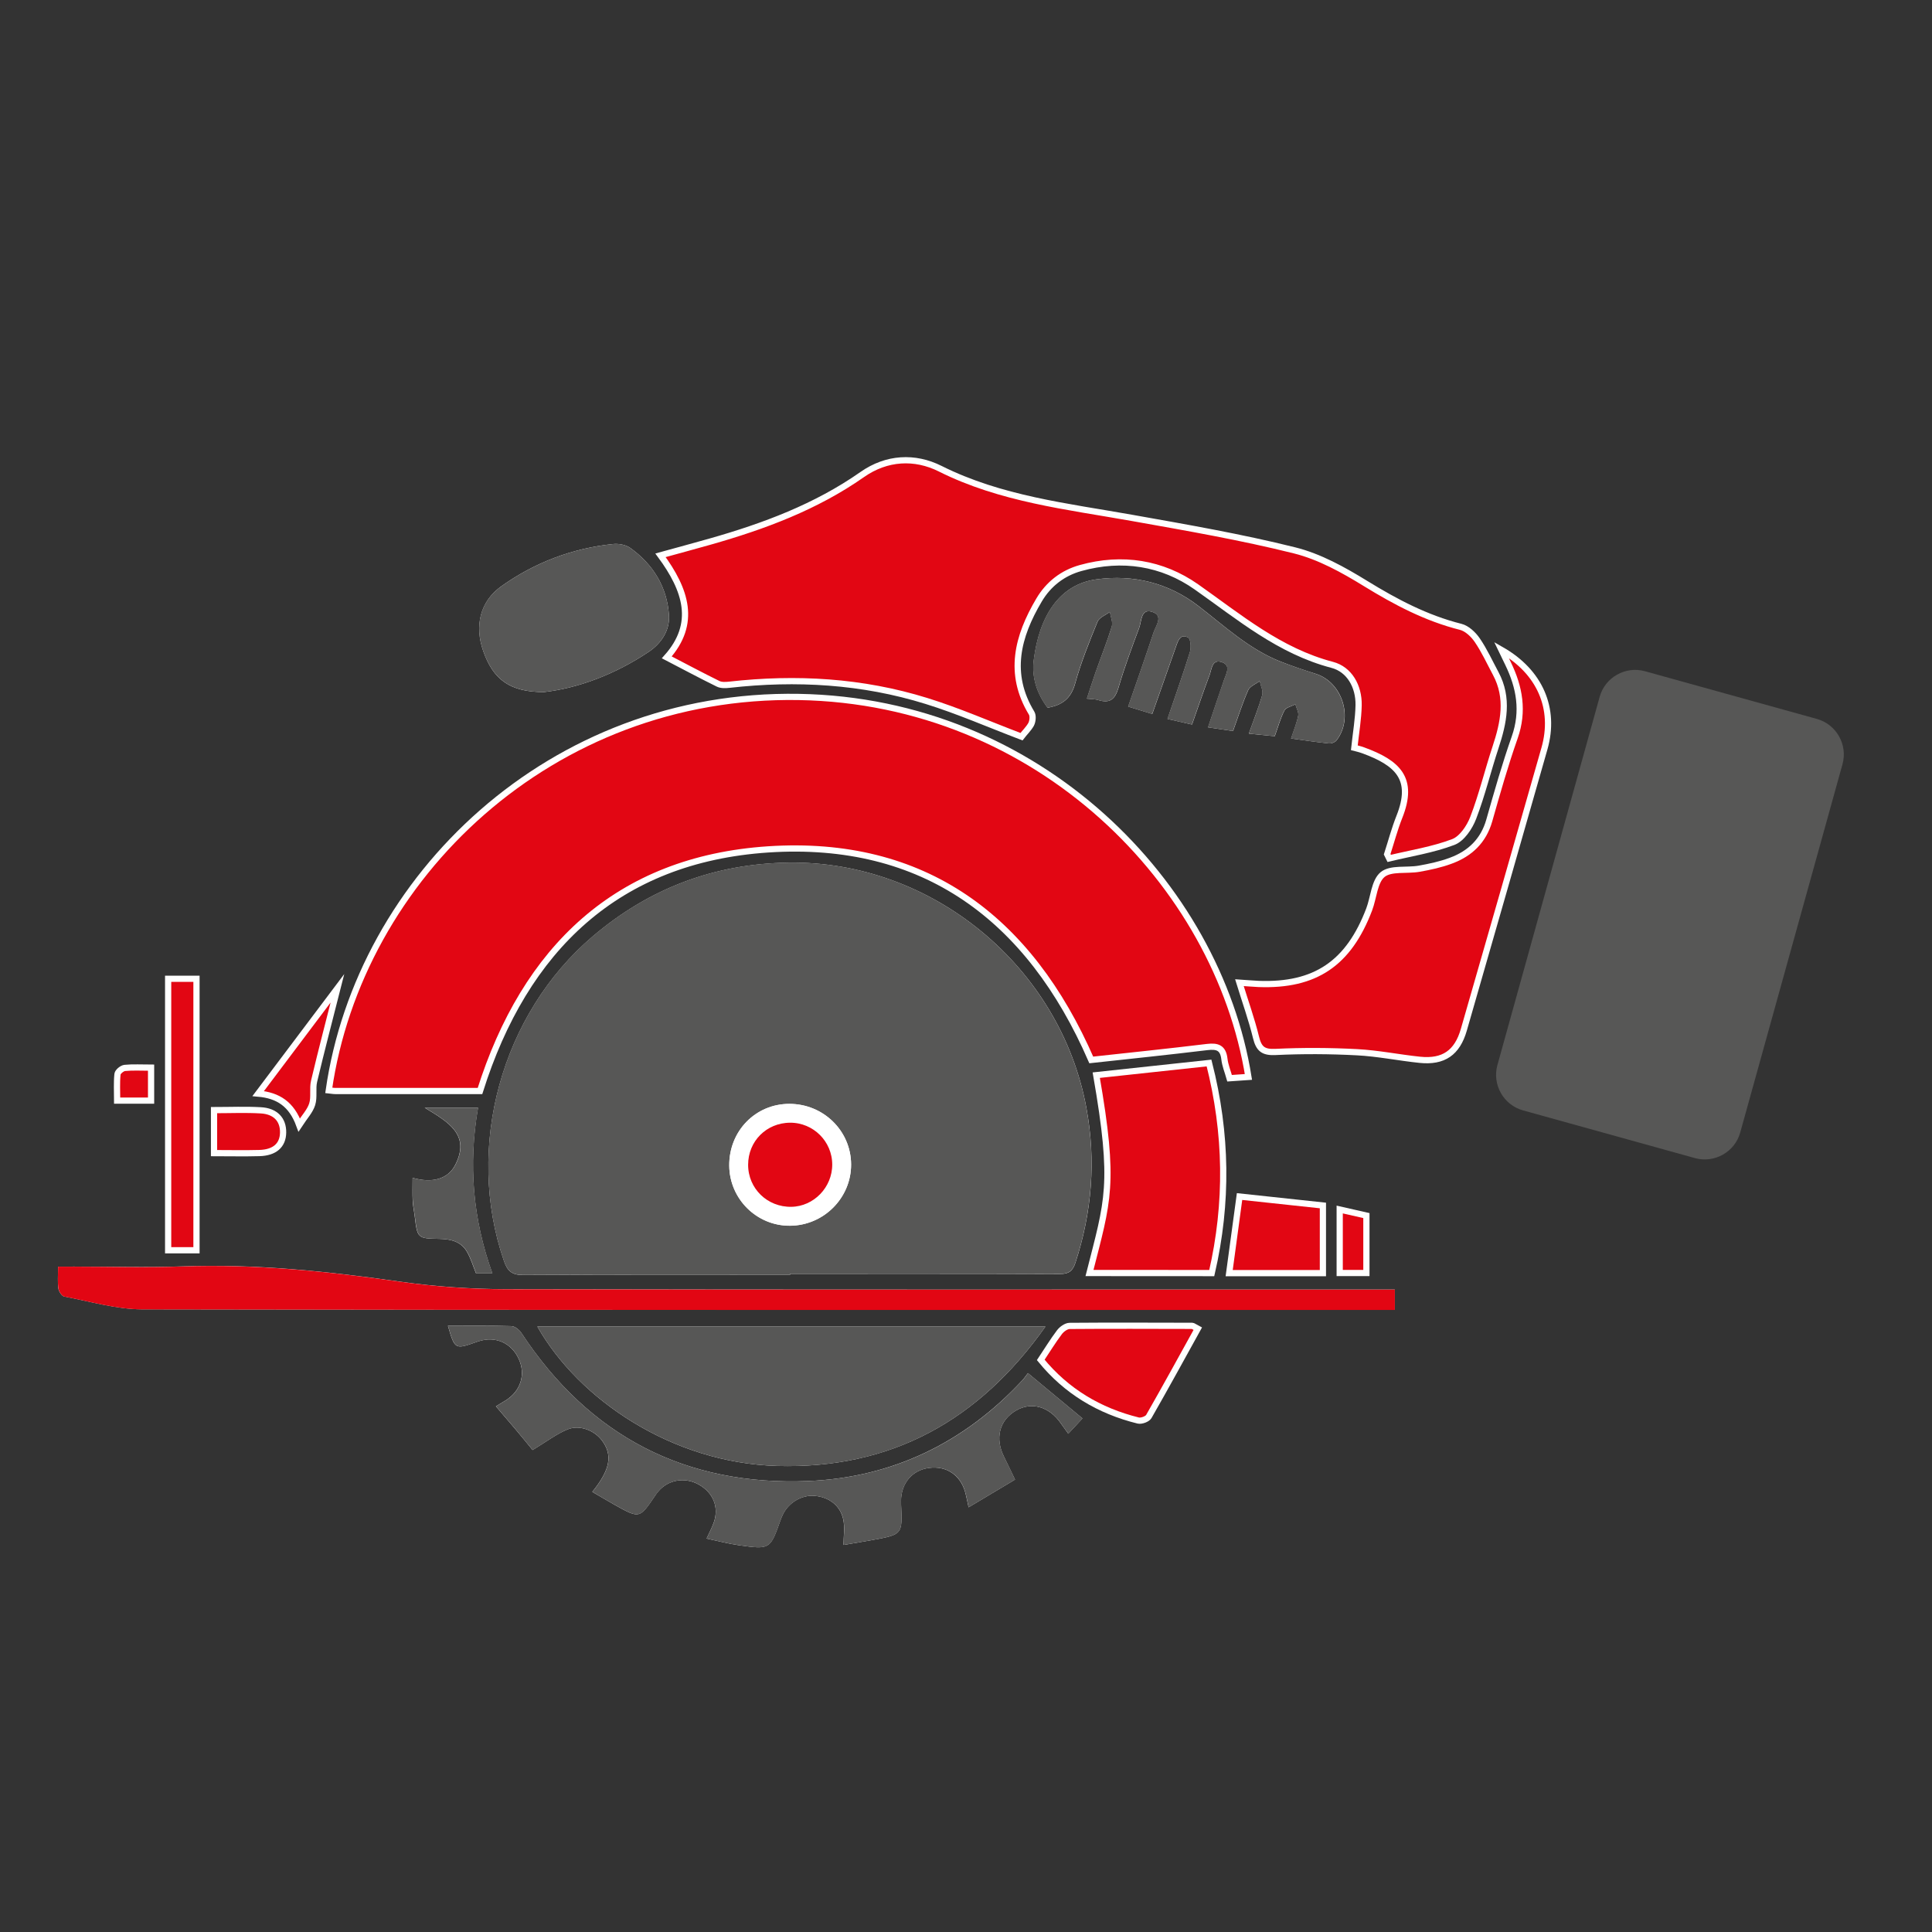 <?xml version="1.0" encoding="utf-8"?>
<!-- Generator: Adobe Illustrator 25.4.1, SVG Export Plug-In . SVG Version: 6.00 Build 0)  -->
<svg version="1.1" id="Layer_1" xmlns="http://www.w3.org/2000/svg" xmlns:xlink="http://www.w3.org/1999/xlink" x="0px" y="0px"
	 viewBox="0 0 28.3 28.3" style="enable-background:new 0 0 28.3 28.3;" xml:space="preserve">
<rect x="0" y="0" width="28.3" height="28.3" fill="#333333" stroke="none"/>
<style type="text/css">
	.st0{fill:#FFFFFF;}
	.st1{fill:#575756;}
	.st2{fill:#E20613;stroke:#FFFFFF;stroke-width:0.091;stroke-miterlimit:10;}
	.st3{fill:#E20613;}
</style>
<g>
	<g>
		<path class="st0" d="M11.574,18.672c0-0.004,0-0.009,0-0.013c1.315,0,2.63-0.002,3.946,0.003c0.133,0.001,0.192-0.04,0.233-0.165
			c0.243-0.743,0.303-1.496,0.161-2.267c-0.38-2.069-2.261-3.626-4.365-3.594c-1.08,0.016-2.035,0.374-2.863,1.077
			c-1.342,1.14-1.879,3.089-1.304,4.757c0.051,0.149,0.117,0.208,0.285,0.207C8.968,18.668,10.271,18.672,11.574,18.672z
			 M7.031,15.981c0.657-2.086,2.014-3.393,4.219-3.538c2.282-0.151,3.828,1.002,4.734,3.084c0.56-0.061,1.129-0.12,1.697-0.189
			c0.15-0.018,0.234,0.009,0.253,0.174c0.011,0.093,0.048,0.183,0.076,0.283c0.099-0.007,0.187-0.013,0.276-0.019
			c-0.453-2.825-3.066-5.505-6.585-5.566c-3.632-0.063-6.437,2.646-6.886,5.762c0.032,0.004,0.063,0.01,0.094,0.01
			C5.62,15.981,6.329,15.981,7.031,15.981z M14.963,10.791c0.042-0.054,0.104-0.114,0.141-0.186
			c0.023-0.045,0.031-0.124,0.007-0.164c-0.351-0.579-0.207-1.124,0.108-1.655c0.139-0.235,0.348-0.397,0.612-0.471
			c0.606-0.168,1.191-0.076,1.694,0.277c0.63,0.443,1.216,0.94,1.989,1.142c0.251,0.066,0.392,0.313,0.387,0.591
			c-0.003,0.201-0.039,0.402-0.063,0.624c0.023,0.007,0.078,0.018,0.13,0.037c0.508,0.186,0.754,0.416,0.529,0.977
			c-0.071,0.177-0.12,0.363-0.178,0.545c0.01,0.02,0.02,0.041,0.03,0.061c0.314-0.076,0.639-0.126,0.939-0.24
			c0.126-0.048,0.239-0.216,0.292-0.355c0.129-0.336,0.213-0.688,0.326-1.03c0.12-0.363,0.197-0.722,0.003-1.084
			c-0.088-0.164-0.166-0.336-0.271-0.489c-0.056-0.083-0.15-0.171-0.242-0.194c-0.505-0.127-0.953-0.364-1.394-0.635
			c-0.324-0.2-0.674-0.394-1.039-0.485c-0.785-0.196-1.585-0.334-2.382-0.476c-0.955-0.17-1.921-0.276-2.81-0.721
			c-0.37-0.185-0.782-0.166-1.141,0.086c-0.678,0.475-1.439,0.758-2.227,0.982c-0.236,0.067-0.472,0.131-0.728,0.201
			c0.374,0.507,0.535,0.999,0.092,1.495c0.256,0.133,0.503,0.265,0.753,0.388c0.046,0.023,0.11,0.019,0.164,0.013
			c0.978-0.109,1.945-0.054,2.887,0.238C14.035,10.412,14.483,10.608,14.963,10.791z M15.314,19.431c-2.507,0-4.971,0-7.443,0
			c0.604,1.066,1.97,1.997,3.51,2.042C13.049,21.521,14.338,20.812,15.314,19.431z M18.155,14.394
			c0.085,0.277,0.178,0.536,0.242,0.801c0.04,0.167,0.104,0.222,0.286,0.214c0.397-0.019,0.797-0.017,1.194,0.004
			c0.307,0.016,0.612,0.079,0.919,0.111c0.348,0.036,0.549-0.103,0.645-0.439c0.395-1.373,0.79-2.746,1.181-4.12
			c0.167-0.586-0.066-1.124-0.631-1.446c0.039,0.079,0.069,0.14,0.098,0.201c0.169,0.347,0.232,0.698,0.098,1.08
			c-0.141,0.4-0.257,0.81-0.373,1.218c-0.085,0.299-0.283,0.486-0.562,0.589c-0.149,0.055-0.308,0.09-0.465,0.118
			c-0.181,0.032-0.415-0.014-0.535,0.085c-0.123,0.101-0.131,0.337-0.197,0.511c-0.301,0.792-0.791,1.123-1.618,1.092
			C18.348,14.409,18.259,14.401,18.155,14.394z M0.851,18.554c0,0.129-0.009,0.226,0.004,0.32c0.006,0.044,0.051,0.112,0.087,0.118
			c0.379,0.071,0.76,0.186,1.14,0.187c6.047,0.012,12.095,0.008,18.142,0.008c0.069,0,0.138,0,0.207,0c0-0.111,0-0.197,0-0.298
			c-0.098,0-0.18,0-0.263,0c-4.249,0-8.497,0.004-12.746-0.005c-0.52-0.001-1.043-0.037-1.558-0.11
			c-1.06-0.151-2.12-0.263-3.194-0.224c-0.528,0.019-1.057,0.003-1.586,0.003C1.016,18.554,0.946,18.554,0.851,18.554z
			 M10.35,22.537c0.176,0.037,0.325,0.077,0.477,0.098c0.454,0.063,0.454,0.061,0.608-0.375c0.009-0.024,0.019-0.048,0.03-0.071
			c0.084-0.179,0.28-0.295,0.468-0.278c0.207,0.018,0.373,0.138,0.418,0.341c0.027,0.119,0.005,0.248,0.005,0.378
			c0.152-0.026,0.291-0.047,0.429-0.073c0.434-0.08,0.434-0.081,0.414-0.516c-0.001-0.019-0.001-0.039-0.001-0.058
			c0.002-0.258,0.165-0.449,0.41-0.481c0.253-0.033,0.457,0.102,0.528,0.349c0.019,0.067,0.031,0.135,0.052,0.228
			c0.233-0.139,0.452-0.27,0.68-0.406c-0.059-0.121-0.107-0.225-0.158-0.327c-0.141-0.276-0.073-0.543,0.175-0.686
			c0.225-0.13,0.484-0.056,0.652,0.186c0.035,0.05,0.071,0.098,0.111,0.155c0.083-0.089,0.148-0.16,0.208-0.224
			c-0.265-0.22-0.523-0.434-0.799-0.663c-0.026,0.033-0.051,0.071-0.081,0.104c-0.846,0.91-1.896,1.423-3.129,1.476
			c-1.801,0.077-3.215-0.655-4.211-2.17c-0.031-0.047-0.096-0.098-0.146-0.099c-0.308-0.009-0.616-0.005-0.929-0.005
			c0.102,0.35,0.102,0.35,0.429,0.234c0.006-0.002,0.012-0.004,0.018-0.006c0.248-0.082,0.484,0.022,0.592,0.261
			c0.102,0.226,0.026,0.467-0.191,0.603c-0.046,0.029-0.093,0.056-0.145,0.088c0.099,0.117,0.188,0.219,0.275,0.322
			c0.091,0.108,0.18,0.217,0.263,0.318c0.203-0.123,0.348-0.235,0.511-0.302c0.175-0.072,0.391,0.014,0.501,0.158
			c0.164,0.215,0.127,0.429-0.138,0.757c0.112,0.065,0.222,0.13,0.333,0.193c0.359,0.2,0.359,0.199,0.586-0.136
			c0.014-0.021,0.029-0.042,0.046-0.062c0.145-0.174,0.39-0.216,0.593-0.103c0.213,0.119,0.3,0.331,0.222,0.555
			C10.432,22.371,10.395,22.438,10.35,22.537z M18.293,10.746c0.144,0.015,0.262,0.026,0.38,0.038
			c0.05-0.138,0.083-0.264,0.142-0.377c0.024-0.045,0.105-0.061,0.16-0.09c0.015,0.055,0.051,0.114,0.042,0.165
			c-0.021,0.109-0.065,0.214-0.105,0.335c0.201,0.027,0.378,0.055,0.556,0.073c0.035,0.004,0.088-0.017,0.109-0.044
			c0.254-0.327,0.087-0.853-0.304-0.976c-0.171-0.054-0.342-0.111-0.509-0.177c-0.464-0.181-0.822-0.518-1.208-0.816
			c-0.441-0.34-0.952-0.464-1.492-0.391c-0.549,0.074-0.841,0.544-0.921,1.183c-0.032,0.256,0.048,0.493,0.203,0.698
			c0.214-0.038,0.343-0.135,0.403-0.354c0.085-0.309,0.207-0.609,0.328-0.906c0.025-0.062,0.119-0.097,0.181-0.144
			c0.011,0.072,0.047,0.151,0.028,0.214c-0.07,0.227-0.159,0.448-0.238,0.673c-0.043,0.123-0.082,0.247-0.127,0.384
			c0.079,0.009,0.125,0.007,0.166,0.02c0.172,0.055,0.248-0.013,0.297-0.181c0.087-0.296,0.195-0.586,0.303-0.875
			c0.036-0.097,0.024-0.285,0.185-0.237c0.18,0.053,0.06,0.203,0.025,0.307c-0.118,0.357-0.243,0.712-0.371,1.082
			c0.131,0.04,0.238,0.073,0.353,0.108c0.12-0.342,0.233-0.664,0.347-0.985c0.03-0.086,0.063-0.196,0.179-0.134
			c0.037,0.02,0.046,0.147,0.026,0.211c-0.1,0.323-0.214,0.642-0.329,0.981c0.128,0.029,0.238,0.054,0.359,0.082
			c0.088-0.25,0.168-0.487,0.256-0.721c0.033-0.087,0.035-0.242,0.18-0.193c0.139,0.047,0.067,0.165,0.033,0.262
			c-0.078,0.223-0.151,0.448-0.234,0.693c0.133,0.02,0.25,0.037,0.366,0.054c0.077-0.213,0.139-0.41,0.222-0.598
			c0.026-0.058,0.111-0.09,0.169-0.134c0.014,0.068,0.053,0.143,0.037,0.204C18.439,10.359,18.368,10.533,18.293,10.746z
			 M15.959,18.647c0.598,0,1.193,0,1.792,0c0.237-1.03,0.223-2.045-0.04-3.077c-0.557,0.06-1.104,0.119-1.652,0.178
			C16.339,17.359,16.23,17.582,15.959,18.647z M7.965,10.138c0.504-0.057,1.046-0.26,1.538-0.59c0.18-0.121,0.311-0.311,0.296-0.537
			C9.772,8.599,9.568,8.269,9.235,8.028C9.169,7.98,9.063,7.96,8.98,7.969C8.381,8.031,7.831,8.241,7.343,8.588
			C7.028,8.813,6.95,9.172,7.079,9.538C7.226,9.955,7.467,10.136,7.965,10.138z M15.245,19.92c0.376,0.46,0.857,0.747,1.428,0.889
			c0.046,0.011,0.133-0.02,0.155-0.059c0.244-0.425,0.479-0.856,0.717-1.286c-0.059-0.031-0.07-0.042-0.081-0.042
			c-0.599-0.002-1.198-0.005-1.797,0.001c-0.051,0-0.115,0.048-0.148,0.092C15.423,19.641,15.339,19.778,15.245,19.92z
			 M2.878,18.314c0-1.335,0-2.653,0-3.977c-0.145,0-0.276,0-0.415,0c0,1.332,0,2.649,0,3.977
			C2.602,18.314,2.729,18.314,2.878,18.314z M19.378,18.649c0-0.338,0-0.651,0-0.99c-0.413-0.044-0.817-0.088-1.221-0.131
			c-0.053,0.394-0.102,0.754-0.152,1.122C18.468,18.649,18.917,18.649,19.378,18.649z M6.044,17.253
			c0,0.121-0.004,0.229,0.001,0.337c0.004,0.076,0.021,0.152,0.03,0.229c0.039,0.317,0.039,0.323,0.36,0.328
			c0.165,0.003,0.312,0.036,0.4,0.181c0.061,0.101,0.094,0.218,0.138,0.325c0.072,0,0.149,0,0.239,0
			c-0.289-0.802-0.353-1.603-0.21-2.427c-0.255,0-0.487,0-0.781,0c0.35,0.211,0.67,0.399,0.449,0.834
			C6.565,17.27,6.334,17.336,6.044,17.253z M4.943,14.476c-0.389,0.518-0.767,1.02-1.161,1.544c0.294,0.026,0.489,0.155,0.601,0.46
			c0.078-0.121,0.159-0.205,0.19-0.304c0.033-0.105,0.002-0.229,0.028-0.338C4.707,15.39,4.824,14.945,4.943,14.476z M3.135,16.261
			c0,0.22,0,0.416,0,0.63c0.23,0,0.447,0.004,0.664-0.001c0.225-0.006,0.346-0.114,0.348-0.3c0.003-0.189-0.111-0.314-0.327-0.326
			C3.597,16.252,3.372,16.261,3.135,16.261z M19.624,17.717c0,0.323,0,0.626,0,0.93c0.136,0,0.255,0,0.391,0
			c0-0.061,0-0.112,0-0.162c0-0.225,0-0.449,0-0.679C19.88,17.775,19.757,17.747,19.624,17.717z M2.213,15.639
			c-0.142,0-0.264-0.008-0.384,0.004c-0.04,0.004-0.104,0.056-0.107,0.091c-0.013,0.125-0.005,0.253-0.005,0.388
			c0.181,0,0.337,0,0.497,0C2.213,15.961,2.213,15.814,2.213,15.639z"/>
		<path class="st1" d="M11.574,18.672c-1.303,0-2.605-0.004-3.908,0.004c-0.167,0.001-0.233-0.058-0.285-0.207
			c-0.575-1.668-0.037-3.617,1.304-4.757c0.828-0.703,1.783-1.061,2.863-1.077c2.104-0.031,3.985,1.525,4.365,3.594
			c0.142,0.771,0.082,1.524-0.161,2.267c-0.041,0.125-0.1,0.165-0.233,0.165c-1.315-0.006-2.63-0.003-3.946-0.003
			C11.574,18.663,11.574,18.667,11.574,18.672z M10.682,17.074c0.004,0.488,0.402,0.883,0.888,0.881
			c0.495-0.002,0.899-0.407,0.897-0.898c-0.002-0.492-0.405-0.887-0.904-0.887C11.067,16.169,10.678,16.568,10.682,17.074z"/>
		<path class="st2" d="M7.031,15.981c-0.703,0-1.412,0-2.121,0c-0.031,0-0.063-0.007-0.094-0.01
			c0.448-3.116,3.254-5.825,6.886-5.762c3.519,0.061,6.131,2.741,6.585,5.566c-0.089,0.006-0.177,0.012-0.276,0.019
			c-0.028-0.1-0.066-0.19-0.076-0.283c-0.019-0.164-0.103-0.192-0.253-0.174c-0.568,0.069-1.137,0.128-1.697,0.189
			c-0.906-2.082-2.453-3.235-4.734-3.084C9.045,12.589,7.688,13.895,7.031,15.981z"/>
		<path class="st2" d="M14.963,10.791c-0.479-0.182-0.927-0.379-1.392-0.523c-0.942-0.293-1.909-0.348-2.887-0.238
			c-0.054,0.006-0.118,0.009-0.164-0.013c-0.25-0.123-0.497-0.255-0.753-0.388c0.443-0.496,0.282-0.988-0.092-1.495
			c0.256-0.071,0.493-0.134,0.728-0.201c0.788-0.224,1.549-0.507,2.227-0.982c0.359-0.252,0.771-0.271,1.141-0.086
			c0.889,0.445,1.855,0.551,2.81,0.721c0.797,0.142,1.597,0.28,2.382,0.476c0.365,0.091,0.714,0.285,1.039,0.485
			c0.441,0.271,0.889,0.508,1.394,0.635c0.092,0.023,0.185,0.111,0.242,0.194c0.105,0.153,0.183,0.325,0.271,0.489
			c0.194,0.362,0.117,0.721-0.003,1.084c-0.113,0.342-0.197,0.694-0.326,1.03c-0.053,0.139-0.166,0.307-0.292,0.355
			c-0.3,0.114-0.624,0.164-0.939,0.24c-0.01-0.02-0.02-0.041-0.03-0.061c0.059-0.182,0.108-0.368,0.178-0.545
			c0.225-0.561-0.022-0.792-0.529-0.977c-0.052-0.019-0.107-0.031-0.13-0.037c0.024-0.222,0.059-0.423,0.063-0.624
			c0.005-0.278-0.136-0.525-0.387-0.591c-0.773-0.203-1.359-0.699-1.989-1.142c-0.503-0.353-1.088-0.445-1.694-0.277
			c-0.264,0.073-0.473,0.235-0.612,0.471c-0.314,0.531-0.459,1.077-0.108,1.655c0.024,0.04,0.016,0.119-0.007,0.164
			C15.066,10.677,15.004,10.737,14.963,10.791z"/>
		<path class="st1" d="M15.314,19.431c-0.976,1.381-2.265,2.091-3.933,2.042c-1.54-0.045-2.906-0.976-3.51-2.042
			C10.342,19.431,12.807,19.431,15.314,19.431z"/>
		<path class="st2" d="M18.155,14.394c0.105,0.007,0.194,0.015,0.283,0.019c0.827,0.03,1.317-0.3,1.618-1.092
			c0.066-0.174,0.075-0.41,0.197-0.511c0.12-0.098,0.354-0.053,0.535-0.085c0.157-0.028,0.316-0.062,0.465-0.118
			c0.279-0.103,0.477-0.29,0.562-0.589c0.116-0.408,0.232-0.818,0.373-1.218c0.134-0.382,0.071-0.732-0.098-1.08
			c-0.03-0.061-0.06-0.121-0.098-0.201c0.565,0.322,0.798,0.86,0.631,1.446c-0.391,1.374-0.786,2.747-1.181,4.12
			c-0.097,0.336-0.297,0.475-0.645,0.439c-0.307-0.032-0.612-0.095-0.919-0.111c-0.397-0.021-0.797-0.023-1.194-0.004
			c-0.182,0.009-0.245-0.046-0.286-0.214C18.333,14.929,18.24,14.671,18.155,14.394z"/>
		<path class="st3" d="M0.851,18.554c0.095,0,0.165,0,0.234,0c0.529,0,1.058,0.016,1.586-0.003c1.073-0.038,2.133,0.073,3.194,0.224
			c0.514,0.073,1.038,0.109,1.558,0.11c4.249,0.008,8.497,0.005,12.746,0.005c0.083,0,0.166,0,0.263,0c0,0.1,0,0.187,0,0.298
			c-0.069,0-0.138,0-0.207,0c-6.047,0-12.095,0.003-18.142-0.008c-0.381-0.001-0.761-0.116-1.14-0.187
			c-0.036-0.007-0.081-0.074-0.087-0.118C0.842,18.78,0.851,18.682,0.851,18.554z"/>
		<path class="st1" d="M10.35,22.537c0.045-0.099,0.082-0.166,0.107-0.237c0.077-0.224-0.01-0.436-0.222-0.555
			c-0.203-0.113-0.448-0.071-0.593,0.103c-0.016,0.02-0.031,0.041-0.046,0.062c-0.226,0.336-0.227,0.336-0.586,0.136
			c-0.112-0.062-0.222-0.128-0.333-0.193c0.265-0.329,0.302-0.542,0.138-0.757c-0.11-0.144-0.326-0.23-0.501-0.158
			c-0.163,0.067-0.308,0.179-0.511,0.302c-0.083-0.101-0.173-0.21-0.263-0.318c-0.087-0.103-0.175-0.206-0.275-0.322
			c0.052-0.031,0.099-0.059,0.145-0.088c0.217-0.135,0.293-0.377,0.191-0.603c-0.108-0.239-0.344-0.343-0.592-0.261
			c-0.006,0.002-0.012,0.004-0.018,0.006c-0.327,0.115-0.327,0.115-0.429-0.234c0.312,0,0.621-0.005,0.929,0.005
			c0.051,0.002,0.116,0.053,0.146,0.099c0.996,1.516,2.41,2.247,4.211,2.17c1.234-0.053,2.284-0.565,3.129-1.476
			c0.031-0.033,0.056-0.071,0.081-0.104c0.276,0.229,0.534,0.443,0.799,0.663c-0.06,0.064-0.125,0.135-0.208,0.224
			c-0.041-0.057-0.077-0.105-0.111-0.155c-0.169-0.242-0.427-0.316-0.652-0.186c-0.249,0.143-0.316,0.41-0.175,0.686
			c0.052,0.102,0.1,0.205,0.158,0.327c-0.228,0.136-0.447,0.267-0.68,0.406c-0.021-0.093-0.033-0.162-0.052-0.228
			c-0.07-0.248-0.275-0.382-0.528-0.349c-0.245,0.032-0.408,0.223-0.41,0.481c0,0.019,0,0.039,0.001,0.058
			c0.02,0.435,0.02,0.436-0.414,0.516c-0.138,0.026-0.277,0.047-0.429,0.073c0-0.13,0.022-0.259-0.005-0.378
			c-0.045-0.202-0.211-0.322-0.418-0.341c-0.188-0.017-0.384,0.1-0.468,0.278c-0.011,0.023-0.021,0.047-0.03,0.071
			c-0.153,0.436-0.154,0.439-0.608,0.375C10.675,22.614,10.526,22.574,10.35,22.537z"/>
		<path class="st1" d="M18.293,10.746c0.075-0.214,0.146-0.387,0.195-0.566c0.016-0.06-0.023-0.135-0.037-0.204
			c-0.058,0.044-0.143,0.076-0.169,0.134c-0.083,0.188-0.145,0.385-0.222,0.598c-0.116-0.017-0.233-0.034-0.366-0.054
			c0.082-0.245,0.155-0.47,0.234-0.693c0.034-0.097,0.106-0.215-0.033-0.262c-0.145-0.049-0.147,0.106-0.18,0.193
			c-0.088,0.234-0.168,0.47-0.256,0.721c-0.121-0.028-0.231-0.053-0.359-0.082c0.115-0.338,0.229-0.657,0.329-0.981
			c0.02-0.065,0.011-0.192-0.026-0.211c-0.116-0.062-0.149,0.048-0.179,0.134c-0.113,0.321-0.226,0.643-0.347,0.985
			c-0.115-0.035-0.222-0.068-0.353-0.108c0.127-0.37,0.253-0.724,0.371-1.082c0.034-0.104,0.155-0.254-0.025-0.307
			c-0.161-0.048-0.149,0.14-0.185,0.237c-0.108,0.289-0.216,0.579-0.303,0.875c-0.049,0.169-0.126,0.236-0.297,0.181
			c-0.041-0.013-0.088-0.011-0.166-0.02c0.045-0.136,0.084-0.261,0.127-0.384c0.079-0.224,0.169-0.445,0.238-0.673
			c0.019-0.063-0.017-0.142-0.028-0.214c-0.062,0.047-0.155,0.082-0.181,0.144c-0.122,0.297-0.243,0.597-0.328,0.906
			c-0.06,0.219-0.189,0.316-0.403,0.354c-0.155-0.205-0.235-0.442-0.203-0.698c0.08-0.639,0.372-1.109,0.921-1.183
			c0.54-0.073,1.051,0.051,1.492,0.391c0.386,0.297,0.745,0.635,1.208,0.816c0.167,0.065,0.338,0.122,0.509,0.177
			c0.391,0.124,0.558,0.649,0.304,0.976c-0.021,0.027-0.074,0.048-0.109,0.044c-0.178-0.018-0.355-0.045-0.556-0.073
			c0.039-0.121,0.084-0.226,0.105-0.335c0.01-0.05-0.026-0.11-0.042-0.165c-0.055,0.029-0.136,0.044-0.16,0.09
			c-0.059,0.112-0.092,0.238-0.142,0.377C18.555,10.773,18.437,10.761,18.293,10.746z"/>
		<path class="st2" d="M15.959,18.647c0.27-1.065,0.379-1.288,0.099-2.898c0.548-0.059,1.095-0.118,1.652-0.178
			c0.263,1.032,0.277,2.047,0.04,3.077C17.153,18.647,16.557,18.647,15.959,18.647z"/>
		<path class="st1" d="M7.965,10.138c-0.498-0.003-0.739-0.184-0.886-0.6c-0.13-0.367-0.051-0.726,0.264-0.95
			C7.831,8.241,8.381,8.031,8.98,7.969C9.063,7.96,9.169,7.98,9.235,8.028c0.333,0.241,0.537,0.57,0.564,0.983
			c0.015,0.226-0.117,0.416-0.296,0.537C9.011,9.878,8.469,10.081,7.965,10.138z"/>
		<path class="st2" d="M15.245,19.92c0.095-0.142,0.178-0.279,0.274-0.406c0.033-0.044,0.098-0.091,0.148-0.092
			c0.599-0.005,1.198-0.002,1.797-0.001c0.011,0,0.022,0.011,0.081,0.042c-0.238,0.43-0.473,0.86-0.717,1.286
			c-0.022,0.038-0.109,0.07-0.155,0.059C16.102,20.667,15.621,20.38,15.245,19.92z"/>
		<path class="st2" d="M2.878,18.314c-0.149,0-0.276,0-0.415,0c0-1.328,0-2.645,0-3.977c0.139,0,0.27,0,0.415,0
			C2.878,15.661,2.878,16.979,2.878,18.314z"/>
		<path class="st2" d="M19.378,18.649c-0.461,0-0.91,0-1.373,0c0.05-0.368,0.099-0.728,0.152-1.122
			c0.404,0.043,0.808,0.087,1.221,0.131C19.378,17.997,19.378,18.31,19.378,18.649z"/>
		<path class="st1" d="M6.044,17.253c0.291,0.083,0.521,0.017,0.628-0.193c0.221-0.435-0.099-0.623-0.449-0.834
			c0.293,0,0.526,0,0.781,0c-0.143,0.823-0.08,1.625,0.21,2.427c-0.091,0-0.168,0-0.239,0c-0.044-0.107-0.077-0.225-0.138-0.325
			c-0.088-0.145-0.235-0.178-0.4-0.181c-0.321-0.005-0.321-0.011-0.36-0.328c-0.009-0.076-0.026-0.152-0.03-0.229
			C6.04,17.482,6.044,17.373,6.044,17.253z"/>
		<path class="st2" d="M4.943,14.476c-0.119,0.469-0.236,0.914-0.342,1.361c-0.026,0.109,0.005,0.233-0.028,0.338
			c-0.031,0.099-0.111,0.183-0.19,0.304c-0.112-0.305-0.307-0.434-0.601-0.46C4.176,15.496,4.553,14.994,4.943,14.476z"/>
		<path class="st2" d="M3.135,16.261c0.237,0,0.462-0.01,0.685,0.003c0.216,0.012,0.33,0.137,0.327,0.326
			c-0.003,0.186-0.123,0.294-0.348,0.3c-0.217,0.006-0.434,0.001-0.664,0.001C3.135,16.677,3.135,16.482,3.135,16.261z"/>
		<path class="st2" d="M19.624,17.717c0.132,0.03,0.256,0.059,0.391,0.089c0,0.23,0,0.454,0,0.679c0,0.05,0,0.1,0,0.162
			c-0.135,0-0.254,0-0.391,0C19.624,18.343,19.624,18.04,19.624,17.717z"/>
		<path class="st2" d="M2.213,15.639c0,0.175,0,0.322,0,0.483c-0.16,0-0.316,0-0.497,0c0-0.134-0.008-0.262,0.005-0.388
			c0.004-0.035,0.067-0.087,0.107-0.091C1.949,15.631,2.071,15.639,2.213,15.639z"/>
		<path class="st0" d="M10.682,17.074c-0.004-0.506,0.385-0.905,0.881-0.905c0.499,0,0.902,0.396,0.904,0.887
			c0.002,0.491-0.402,0.896-0.897,0.898C11.084,17.957,10.686,17.562,10.682,17.074z M11.573,16.4
			c-0.371,0.002-0.66,0.291-0.659,0.662c0,0.374,0.303,0.668,0.681,0.661c0.353-0.007,0.642-0.306,0.642-0.664
			C12.235,16.694,11.938,16.398,11.573,16.4z"/>
		<path class="st2" d="M11.573,16.4c0.365-0.002,0.663,0.294,0.663,0.659c0,0.358-0.289,0.657-0.642,0.664
			c-0.378,0.007-0.681-0.287-0.681-0.661C10.913,16.691,11.202,16.402,11.573,16.4z"/>
	</g>
	<path class="st1" d="M24.828,16.964l-2.519-0.699c-0.285-0.079-0.454-0.377-0.375-0.663l1.498-5.395
		c0.079-0.285,0.377-0.454,0.663-0.375l2.519,0.699c0.285,0.079,0.454,0.377,0.375,0.663l-1.498,5.395
		C25.412,16.875,25.113,17.043,24.828,16.964z"/>
</g>
</svg>
